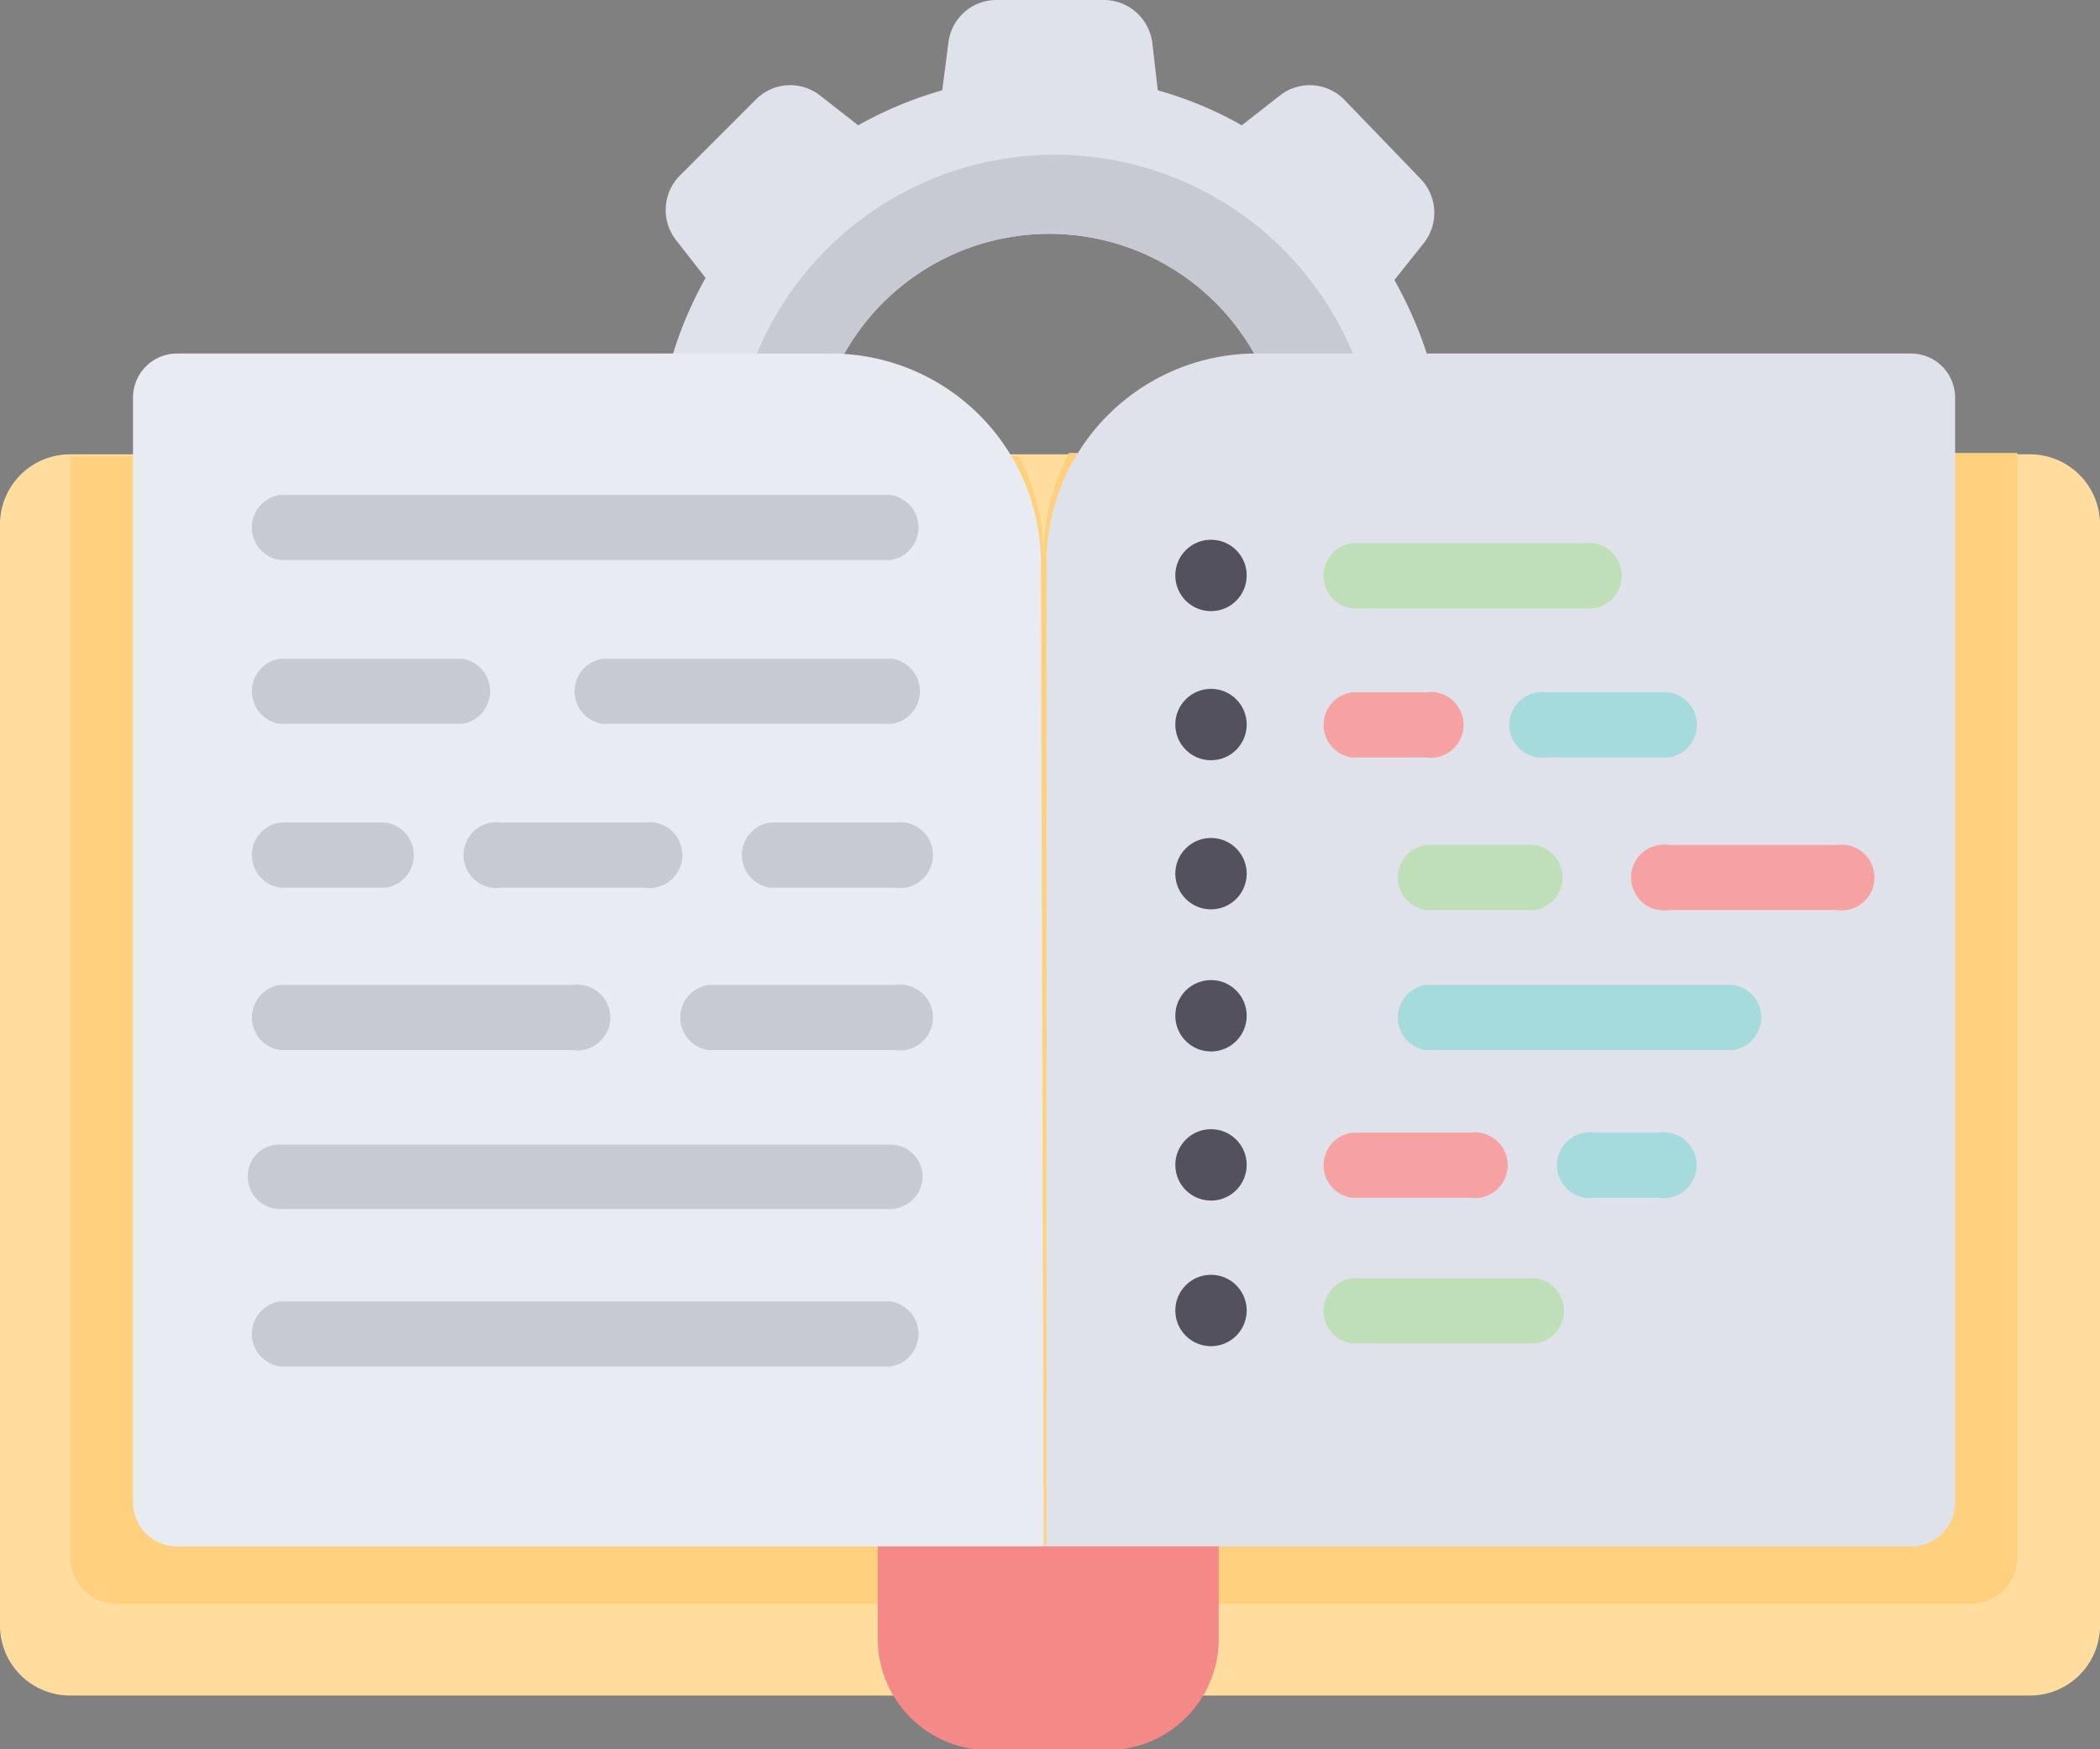 <svg xmlns="http://www.w3.org/2000/svg" viewBox="0 0 30 24.99"><rect x="0" y="0" width="30" height="24.99" fill="#808080" stroke="none"/><defs><style>.cls-1{fill:#dfe2ea;}.cls-2{fill:#c7cad3;}.cls-3{fill:#ffdd9e;}.cls-4{fill:#ffd17f;}.cls-5{fill:#e9ebf2;}.cls-6{fill:#f48987;}.cls-7{fill:#53515e;}.cls-8{fill:#bedfb8;}.cls-9{fill:#f7a2a2;}.cls-10{fill:#a5dbdd;}</style></defs><title>support-site-icon</title><g id="Layer_2" data-name="Layer 2"><g id="Layer_1-2" data-name="Layer 1"><path class="cls-1" d="M21.11,5.26l-.69-.09A5.82,5.82,0,0,0,19.92,4l.43-.54a.7.7,0,0,0-.06-.91L19.2,1.42a.69.69,0,0,0-.91-.06l-.55.43a5.33,5.33,0,0,0-1.2-.5L16.46.6a.7.7,0,0,0-.69-.6H14.23a.69.69,0,0,0-.68.6l-.09.69a5.53,5.53,0,0,0-1.2.5l-.55-.43a.69.69,0,0,0-.91.06L9.71,2.51a.7.7,0,0,0-.06.91l.43.55a5.53,5.53,0,0,0-.5,1.2l-.69.09a.69.69,0,0,0-.6.68V7.48a.7.7,0,0,0,.6.69l.69.08a5.53,5.53,0,0,0,.5,1.2L9.65,10a.7.7,0,0,0,.06.91L10.8,12a.69.69,0,0,0,.91.05l.55-.42a5.53,5.53,0,0,0,1.2.5l.09.69a.69.69,0,0,0,.68.6h1.54a.7.7,0,0,0,.69-.6l.08-.69a5.33,5.33,0,0,0,1.2-.5l.55.43A.7.7,0,0,0,19.2,12l1.09-1.09a.7.7,0,0,0,.06-.91l-.43-.55a5.53,5.53,0,0,0,.5-1.2l.69-.08a.7.7,0,0,0,.6-.69V5.94A.69.69,0,0,0,21.11,5.26ZM15,10.06a3.36,3.36,0,1,1,3.35-3.35A3.35,3.35,0,0,1,15,10.06Z"/><path class="cls-2" d="M15.07,2.21a4.61,4.61,0,1,0,4.61,4.61A4.61,4.61,0,0,0,15.07,2.21ZM15,10.06a3.36,3.36,0,1,1,3.35-3.35A3.35,3.35,0,0,1,15,10.06Z"/><path class="cls-3" d="M29,24.22H1a1,1,0,0,1-1-1V7.49a1,1,0,0,1,1-1H29a1,1,0,0,1,1,1V23.2A1,1,0,0,1,29,24.22Z"/><path class="cls-4" d="M15.27,6.47A3.2,3.2,0,0,0,14.91,8a3.2,3.2,0,0,0-.35-1.48H1V22.24a.67.67,0,0,0,.67.67H28.15a.67.67,0,0,0,.67-.67V6.47Z"/><path class="cls-5" d="M14.91,22.09H2.53a.63.63,0,0,1-.63-.62V5.68a.63.63,0,0,1,.63-.63h9.34a3,3,0,0,1,3,3Z"/><path class="cls-1" d="M14.91,22.09H27.3a.63.63,0,0,0,.63-.62V5.68a.63.63,0,0,0-.63-.63H18a3,3,0,0,0-3.05,3v14Z"/><path class="cls-6" d="M15.82,25H14.13a1.59,1.59,0,0,1-1.59-1.59V22.09h4.87V23.4A1.59,1.59,0,0,1,15.82,25Z"/><path class="cls-2" d="M12.74,8H4a.47.47,0,0,1,0-.93h8.72a.47.47,0,0,1,0,.93Z"/><path class="cls-2" d="M12.74,17.27H4a.46.46,0,0,1-.46-.46A.45.45,0,0,1,4,16.35h8.72a.46.46,0,0,1,.46.46A.47.47,0,0,1,12.74,17.27Z"/><path class="cls-2" d="M12.74,19.52H4a.47.47,0,0,1,0-.93h8.72a.47.47,0,0,1,0,.93Z"/><path class="cls-2" d="M8.18,15H4a.47.47,0,0,1,0-.93H8.18a.47.47,0,1,1,0,.93Z"/><path class="cls-2" d="M6.62,10.34H4a.47.47,0,0,1,0-.93h2.6a.47.47,0,0,1,0,.93Z"/><path class="cls-2" d="M5.51,12.68H4a.47.47,0,0,1,0-.93H5.51a.47.47,0,0,1,0,.93Z"/><path class="cls-2" d="M9.21,12.68H7.16a.47.47,0,1,1,0-.93H9.21a.47.47,0,1,1,0,.93Z"/><path class="cls-2" d="M12.79,12.68H11a.47.47,0,0,1,0-.93h1.79a.47.47,0,1,1,0,.93Z"/><path class="cls-2" d="M12.79,15H10.12a.47.47,0,0,1,0-.93h2.67a.47.47,0,1,1,0,.93Z"/><path class="cls-2" d="M12.74,10.34H8.61a.47.47,0,0,1,0-.93h4.13a.47.47,0,0,1,0,.93Z"/><circle class="cls-7" cx="17.3" cy="8.22" r="0.51"/><path class="cls-8" d="M22.63,8.69H19.31a.47.47,0,0,1,0-.93h3.32a.47.47,0,1,1,0,.93Z"/><circle class="cls-7" cx="17.3" cy="10.35" r="0.51"/><path class="cls-9" d="M20.37,10.82H19.31a.47.47,0,0,1,0-.93h1.06a.47.47,0,1,1,0,.93Z"/><circle class="cls-7" cx="17.3" cy="16.64" r="0.51"/><path class="cls-9" d="M21,17.11H19.31a.47.47,0,0,1,0-.93H21a.47.47,0,1,1,0,.93Z"/><circle class="cls-7" cx="17.3" cy="18.72" r="0.51"/><path class="cls-8" d="M21.94,19.19H19.31a.47.47,0,0,1,0-.93h2.63a.47.47,0,0,1,0,.93Z"/><path class="cls-10" d="M23.7,17.11h-.92a.47.47,0,1,1,0-.93h.92a.47.47,0,1,1,0,.93Z"/><path class="cls-10" d="M23.84,10.82H22.1a.47.47,0,1,1,0-.93h1.74a.47.47,0,0,1,0,.93Z"/><circle class="cls-7" cx="17.3" cy="12.48" r="0.51"/><path class="cls-8" d="M21.92,13H20.37a.47.47,0,0,1,0-.93h1.55a.47.47,0,0,1,0,.93Z"/><circle class="cls-7" cx="17.3" cy="14.51" r="0.51"/><path class="cls-10" d="M24.76,15H20.37a.47.47,0,0,1,0-.93h4.39a.47.47,0,0,1,0,.93Z"/><path class="cls-9" d="M26.24,13h-2.4a.47.47,0,1,1,0-.93h2.4a.47.47,0,1,1,0,.93Z"/></g></g></svg>